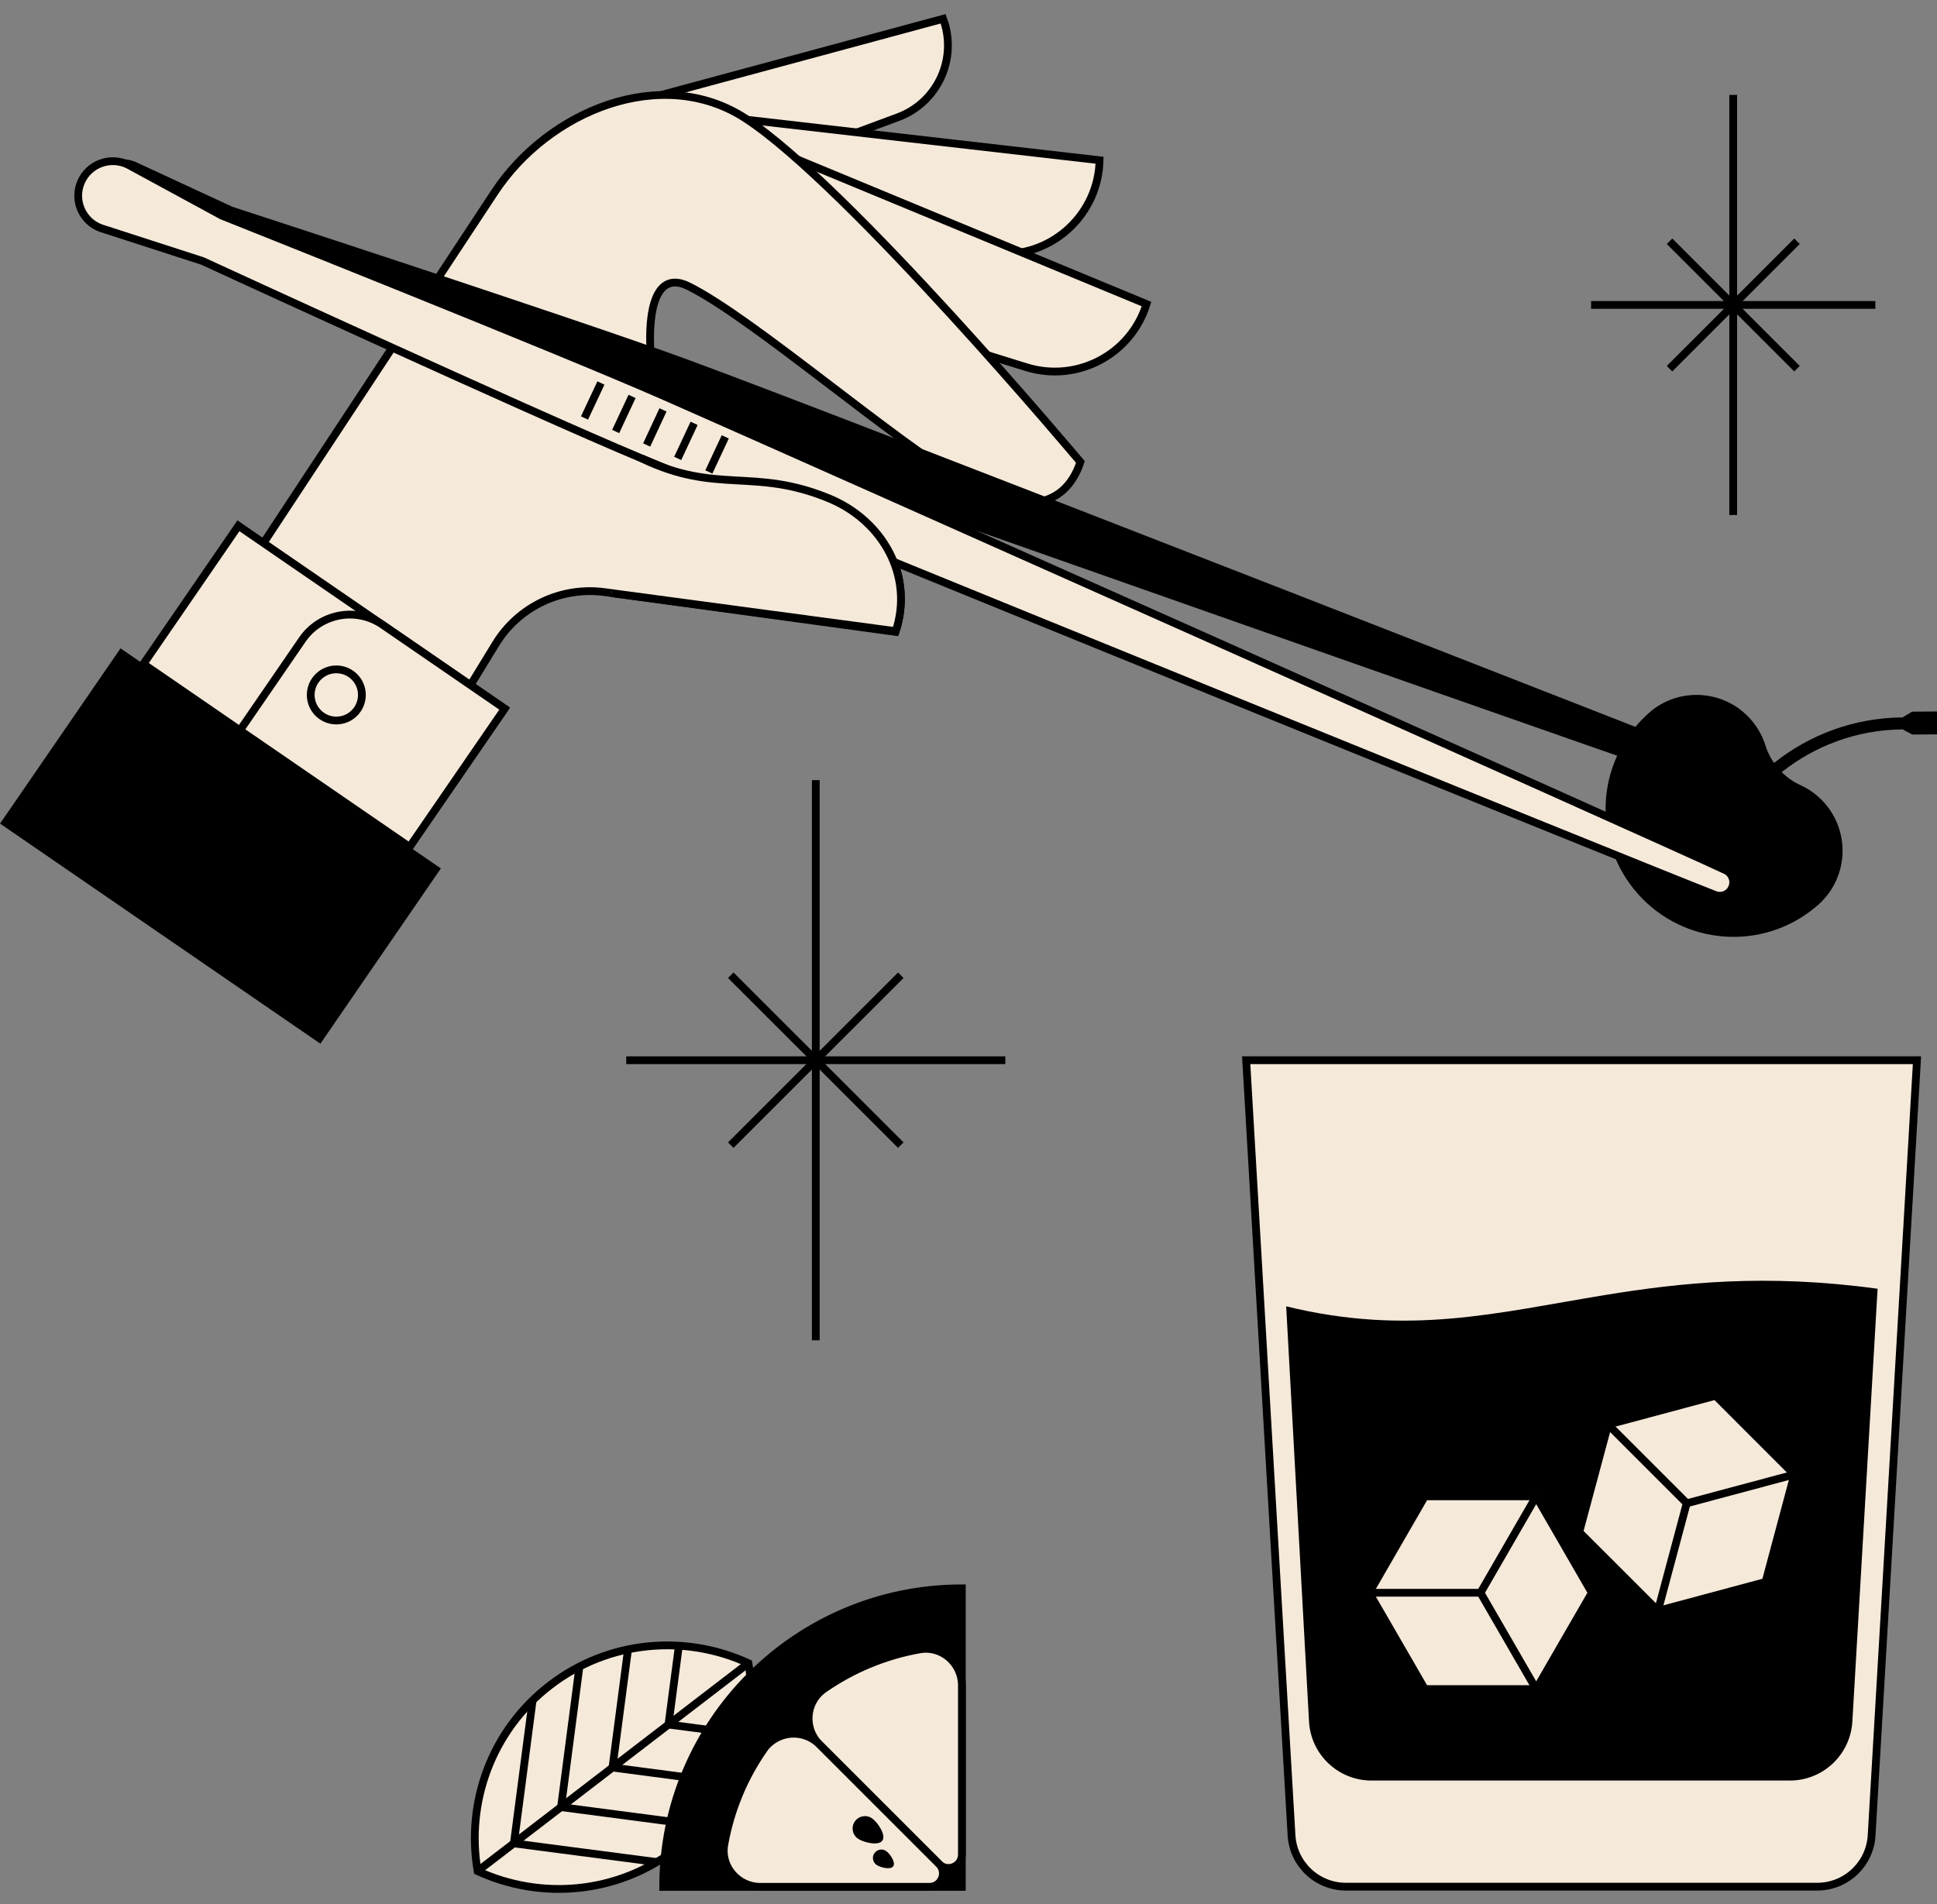 <svg width="120" height="118" viewBox="0 0 120 118" fill="none" xmlns="http://www.w3.org/2000/svg">
<rect x="0" y="0" width="120" height="118" fill="#808080" stroke="none"/>
<g clip-path="url(#clip0_412_64978)">
<path d="M46.366 103.063C42.463 101.261 37.722 101.627 34.08 104.426C30.437 107.226 28.857 111.711 29.589 115.947C33.492 117.749 38.233 117.382 41.875 114.583C45.518 111.784 47.098 107.298 46.366 103.063Z" fill="#F5E9DA" stroke="black" stroke-width="0.482" stroke-miterlimit="10"/>
<path d="M46.363 103.063L29.586 115.947" stroke="black" stroke-width="0.482" stroke-miterlimit="10"/>
<path d="M40.74 115.392L31.836 114.227L33.002 105.323" stroke="black" stroke-width="0.482" stroke-miterlimit="10"/>
<path d="M43.522 113.133L34.758 111.981L35.904 103.217" stroke="black" stroke-width="0.482" stroke-miterlimit="10"/>
<path d="M45.394 110.507L37.945 109.529L38.923 102.085" stroke="black" stroke-width="0.482" stroke-miterlimit="10"/>
<path d="M46.314 107.505L41.414 106.864L42.06 101.96" stroke="black" stroke-width="0.482" stroke-miterlimit="10"/>
<path d="M38.25 6.619L40.563 12.853L55.629 7.264C58.086 6.354 59.339 3.622 58.428 1.165L38.25 6.619Z" fill="#F5E9DA" stroke="black" stroke-width="0.482" stroke-miterlimit="10"/>
<path d="M42.107 6.942L41.914 15.272L62.039 15.735C65.32 15.812 68.047 13.21 68.12 9.929L42.102 6.942H42.107Z" fill="#F5E9DA" stroke="black" stroke-width="0.482" stroke-miterlimit="10"/>
<path d="M46.831 8.825L44.359 16.78L63.584 22.755C66.72 23.728 70.054 21.979 71.028 18.842L46.836 8.821L46.831 8.825Z" fill="#F5E9DA" stroke="black" stroke-width="0.482" stroke-miterlimit="10"/>
<path d="M50.539 48.343V83.053" stroke="black" stroke-width="0.482" stroke-miterlimit="10"/>
<path d="M62.28 65.698H38.797" stroke="black" stroke-width="0.482" stroke-miterlimit="10"/>
<path d="M45.273 60.432L55.806 70.96" stroke="black" stroke-width="0.482" stroke-miterlimit="10"/>
<path d="M55.806 60.432L45.273 70.96" stroke="black" stroke-width="0.482" stroke-miterlimit="10"/>
<path d="M107.375 5.881V31.914" stroke="black" stroke-width="0.482" stroke-miterlimit="10"/>
<path d="M116.181 18.895H98.57" stroke="black" stroke-width="0.482" stroke-miterlimit="10"/>
<path d="M103.43 14.949L111.327 22.846" stroke="black" stroke-width="0.482" stroke-miterlimit="10"/>
<path d="M111.327 14.949L103.43 22.846" stroke="black" stroke-width="0.482" stroke-miterlimit="10"/>
<path d="M59.587 98.423C49.368 98.423 41.086 106.705 41.086 116.925H59.587V98.423Z" fill="black" stroke="black" stroke-width="0.482" stroke-miterlimit="10"/>
<path d="M56.975 102.205C54.802 102.591 52.788 103.444 51.044 104.658C49.897 105.458 49.772 107.105 50.759 108.093L58.175 115.508C58.695 116.028 59.591 115.662 59.591 114.92V104.436C59.591 103.048 58.343 101.964 56.98 102.205H56.975Z" fill="#F5E9DA" stroke="black" stroke-width="0.482" stroke-miterlimit="10"/>
<path d="M47.293 108.425C46.093 110.155 45.25 112.155 44.87 114.308C44.629 115.677 45.713 116.92 47.1 116.92H57.585C58.322 116.92 58.693 116.028 58.172 115.503L50.757 108.088C49.755 107.086 48.098 107.255 47.288 108.421L47.293 108.425Z" fill="#F5E9DA" stroke="black" stroke-width="0.482" stroke-miterlimit="10"/>
<path d="M54.022 112.675C54.368 112.916 54.908 113.706 54.667 114.053C54.426 114.4 53.496 114.174 53.149 113.933C52.803 113.692 52.716 113.215 52.957 112.868C53.198 112.521 53.675 112.434 54.022 112.675Z" fill="black"/>
<path d="M54.896 114.699C55.132 114.863 55.503 115.402 55.339 115.643C55.175 115.884 54.539 115.725 54.303 115.561C54.067 115.397 54.005 115.07 54.173 114.834C54.342 114.598 54.665 114.535 54.901 114.704L54.896 114.699Z" fill="black"/>
<path d="M112.587 116.91H83.385C81.597 116.91 80.118 115.518 80.012 113.73L77.203 65.698H118.759L115.95 113.73C115.844 115.518 114.37 116.91 112.578 116.91H112.587Z" fill="#F5E9DA" stroke="black" stroke-width="0.482" stroke-miterlimit="10"/>
<path d="M116.321 79.859L116.297 80.249L114.756 106.681C114.635 108.729 112.939 110.334 110.887 110.334H84.965C82.908 110.334 81.207 108.724 81.096 106.672L79.68 80.948C87.273 82.808 92.795 81.333 99.424 80.249C104.122 79.483 109.379 78.91 116.326 79.859H116.321Z" fill="black"/>
<path d="M26.789 46.31L30.706 39.907C32.122 37.585 34.772 36.327 37.466 36.693L55.476 39.155C56.608 35.744 54.763 32.063 51.352 30.931L42.134 27.867C40.549 27.341 38.665 15.764 42.65 17.734C46.635 19.705 55.456 27.399 60.087 30.059C62.934 31.692 65.897 31.745 66.933 28.628C66.933 28.628 52.532 11.461 46.167 7.327C41.031 3.993 33.992 6.816 30.629 11.933L13.891 37.339L26.798 46.315L26.789 46.31Z" fill="#F5E9DA" stroke="black" stroke-width="0.482" stroke-miterlimit="10"/>
<path d="M25.371 52.477L31.258 43.912L14.771 32.581L8.885 41.146L25.371 52.477Z" fill="#F5E9DA" stroke="black" stroke-width="0.482" stroke-miterlimit="10"/>
<path d="M31.263 43.916L25.376 52.48L14.866 45.257L18.73 39.634C19.846 38.01 22.073 37.594 23.701 38.713L31.266 43.911L31.263 43.916Z" fill="#F5E9DA" stroke="black" stroke-width="0.482" stroke-miterlimit="10"/>
<path d="M20.835 44.648C21.711 44.648 22.42 43.938 22.42 43.063C22.42 42.188 21.711 41.478 20.835 41.478C19.96 41.478 19.25 42.188 19.25 43.063C19.25 43.938 19.96 44.648 20.835 44.648Z" fill="#F5E9DA" stroke="black" stroke-width="0.482" stroke-miterlimit="10"/>
<path d="M19.849 64.674L27.312 53.814L7.467 40.175L0.003 51.035L19.849 64.674Z" fill="black"/>
<path d="M102.322 44.031C104.172 42.557 106.875 42.783 108.456 44.571C108.889 45.062 109.193 45.621 109.376 46.204C109.496 46.59 109.675 46.951 109.901 47.279C112.089 45.535 114.849 44.48 117.865 44.455L118.458 44.099L120 44.089L120.01 45.506L118.468 45.515L117.87 45.197C115.037 45.221 112.44 46.214 110.378 47.847C110.711 48.175 111.096 48.45 111.53 48.647C112.089 48.898 112.604 49.273 113.033 49.76C114.613 51.553 114.498 54.26 112.806 55.913C112.753 55.966 112.696 56.019 112.638 56.072C112.58 56.125 112.522 56.173 112.46 56.221C109.178 58.958 104.298 58.596 101.45 55.368C98.607 52.145 98.858 47.255 101.98 44.34C102.033 44.287 102.091 44.234 102.149 44.181C102.207 44.128 102.264 44.08 102.327 44.031H102.322Z" fill="black"/>
<path d="M110.666 49.572C110.815 49.148 110.603 48.681 110.189 48.517C105.269 46.59 52.439 25.882 42.499 22.244C35.542 19.7 14.4 12.815 14.4 12.815L8.387 10.03C7.254 9.563 5.963 10.141 5.554 11.292C5.144 12.444 5.785 13.706 6.956 14.058L13.378 15.691C13.378 15.691 34.197 23.713 41.227 26.132C51.205 29.572 104.604 48.474 109.63 50.078C110.059 50.213 110.516 49.987 110.666 49.563V49.572Z" fill="black"/>
<path d="M107.306 55.002C107.485 54.588 107.306 54.111 106.897 53.923C102.112 51.687 50.872 28.83 41.187 24.566C34.408 21.584 13.748 13.364 13.748 13.364L7.928 10.203C6.829 9.669 5.504 10.16 5.018 11.283C4.536 12.405 5.09 13.706 6.242 14.135L12.544 16.173C12.544 16.173 32.809 25.506 39.67 28.372C49.407 32.439 101.332 53.533 106.242 55.45C106.661 55.614 107.133 55.417 107.306 55.002Z" fill="#F5E9DA" stroke="black" stroke-width="0.482" stroke-miterlimit="10"/>
<path d="M39.762 28.411C44.45 30.661 46.676 28.951 51.369 30.887C54.688 32.261 56.625 35.701 55.493 39.112L37.883 36.751" fill="#F5E9DA"/>
<path d="M39.762 28.411C44.45 30.661 46.676 28.951 51.369 30.887C54.688 32.261 56.625 35.701 55.493 39.112L37.883 36.751" stroke="black" stroke-width="0.482" stroke-miterlimit="10"/>
<path d="M37.228 23.733L36.211 25.901" stroke="black" stroke-width="0.482" stroke-miterlimit="10"/>
<path d="M39.157 24.566L38.141 26.739" stroke="black" stroke-width="0.482" stroke-miterlimit="10"/>
<path d="M41.074 25.4L40.062 27.573" stroke="black" stroke-width="0.482" stroke-miterlimit="10"/>
<path d="M43.001 26.233L41.984 28.406" stroke="black" stroke-width="0.482" stroke-miterlimit="10"/>
<path d="M44.931 27.072L43.914 29.245" stroke="black" stroke-width="0.482" stroke-miterlimit="10"/>
<path d="M95.17 92.723H88.27L84.82 98.698L88.27 104.667H95.17L98.619 98.698L95.17 92.723Z" fill="#F5E9DA" stroke="black" stroke-width="0.482" stroke-miterlimit="10"/>
<path d="M95.17 92.723L91.72 98.698H84.82" fill="#F5E9DA"/>
<path d="M95.17 92.723L91.72 98.698H84.82" stroke="black" stroke-width="0.482" stroke-miterlimit="10"/>
<path d="M91.719 98.698L95.168 104.667" stroke="black" stroke-width="0.482" stroke-miterlimit="10"/>
<path d="M111.163 91.369L106.287 86.489L99.624 88.276L97.836 94.94L102.717 99.816L109.38 98.028L111.163 91.369Z" fill="#F5E9DA" stroke="black" stroke-width="0.482" stroke-miterlimit="10"/>
<path d="M111.164 91.369L104.501 93.152L99.625 88.276" fill="#F5E9DA"/>
<path d="M111.164 91.369L104.501 93.152L99.625 88.276" stroke="black" stroke-width="0.482" stroke-miterlimit="10"/>
<path d="M104.494 93.152L102.711 99.816" stroke="black" stroke-width="0.482" stroke-miterlimit="10"/>
</g>
<defs>
<clipPath id="clip0_412_64978">
<rect width="120" height="116.415" fill="white" transform="translate(0 0.875)"/>
</clipPath>
</defs>
</svg>
